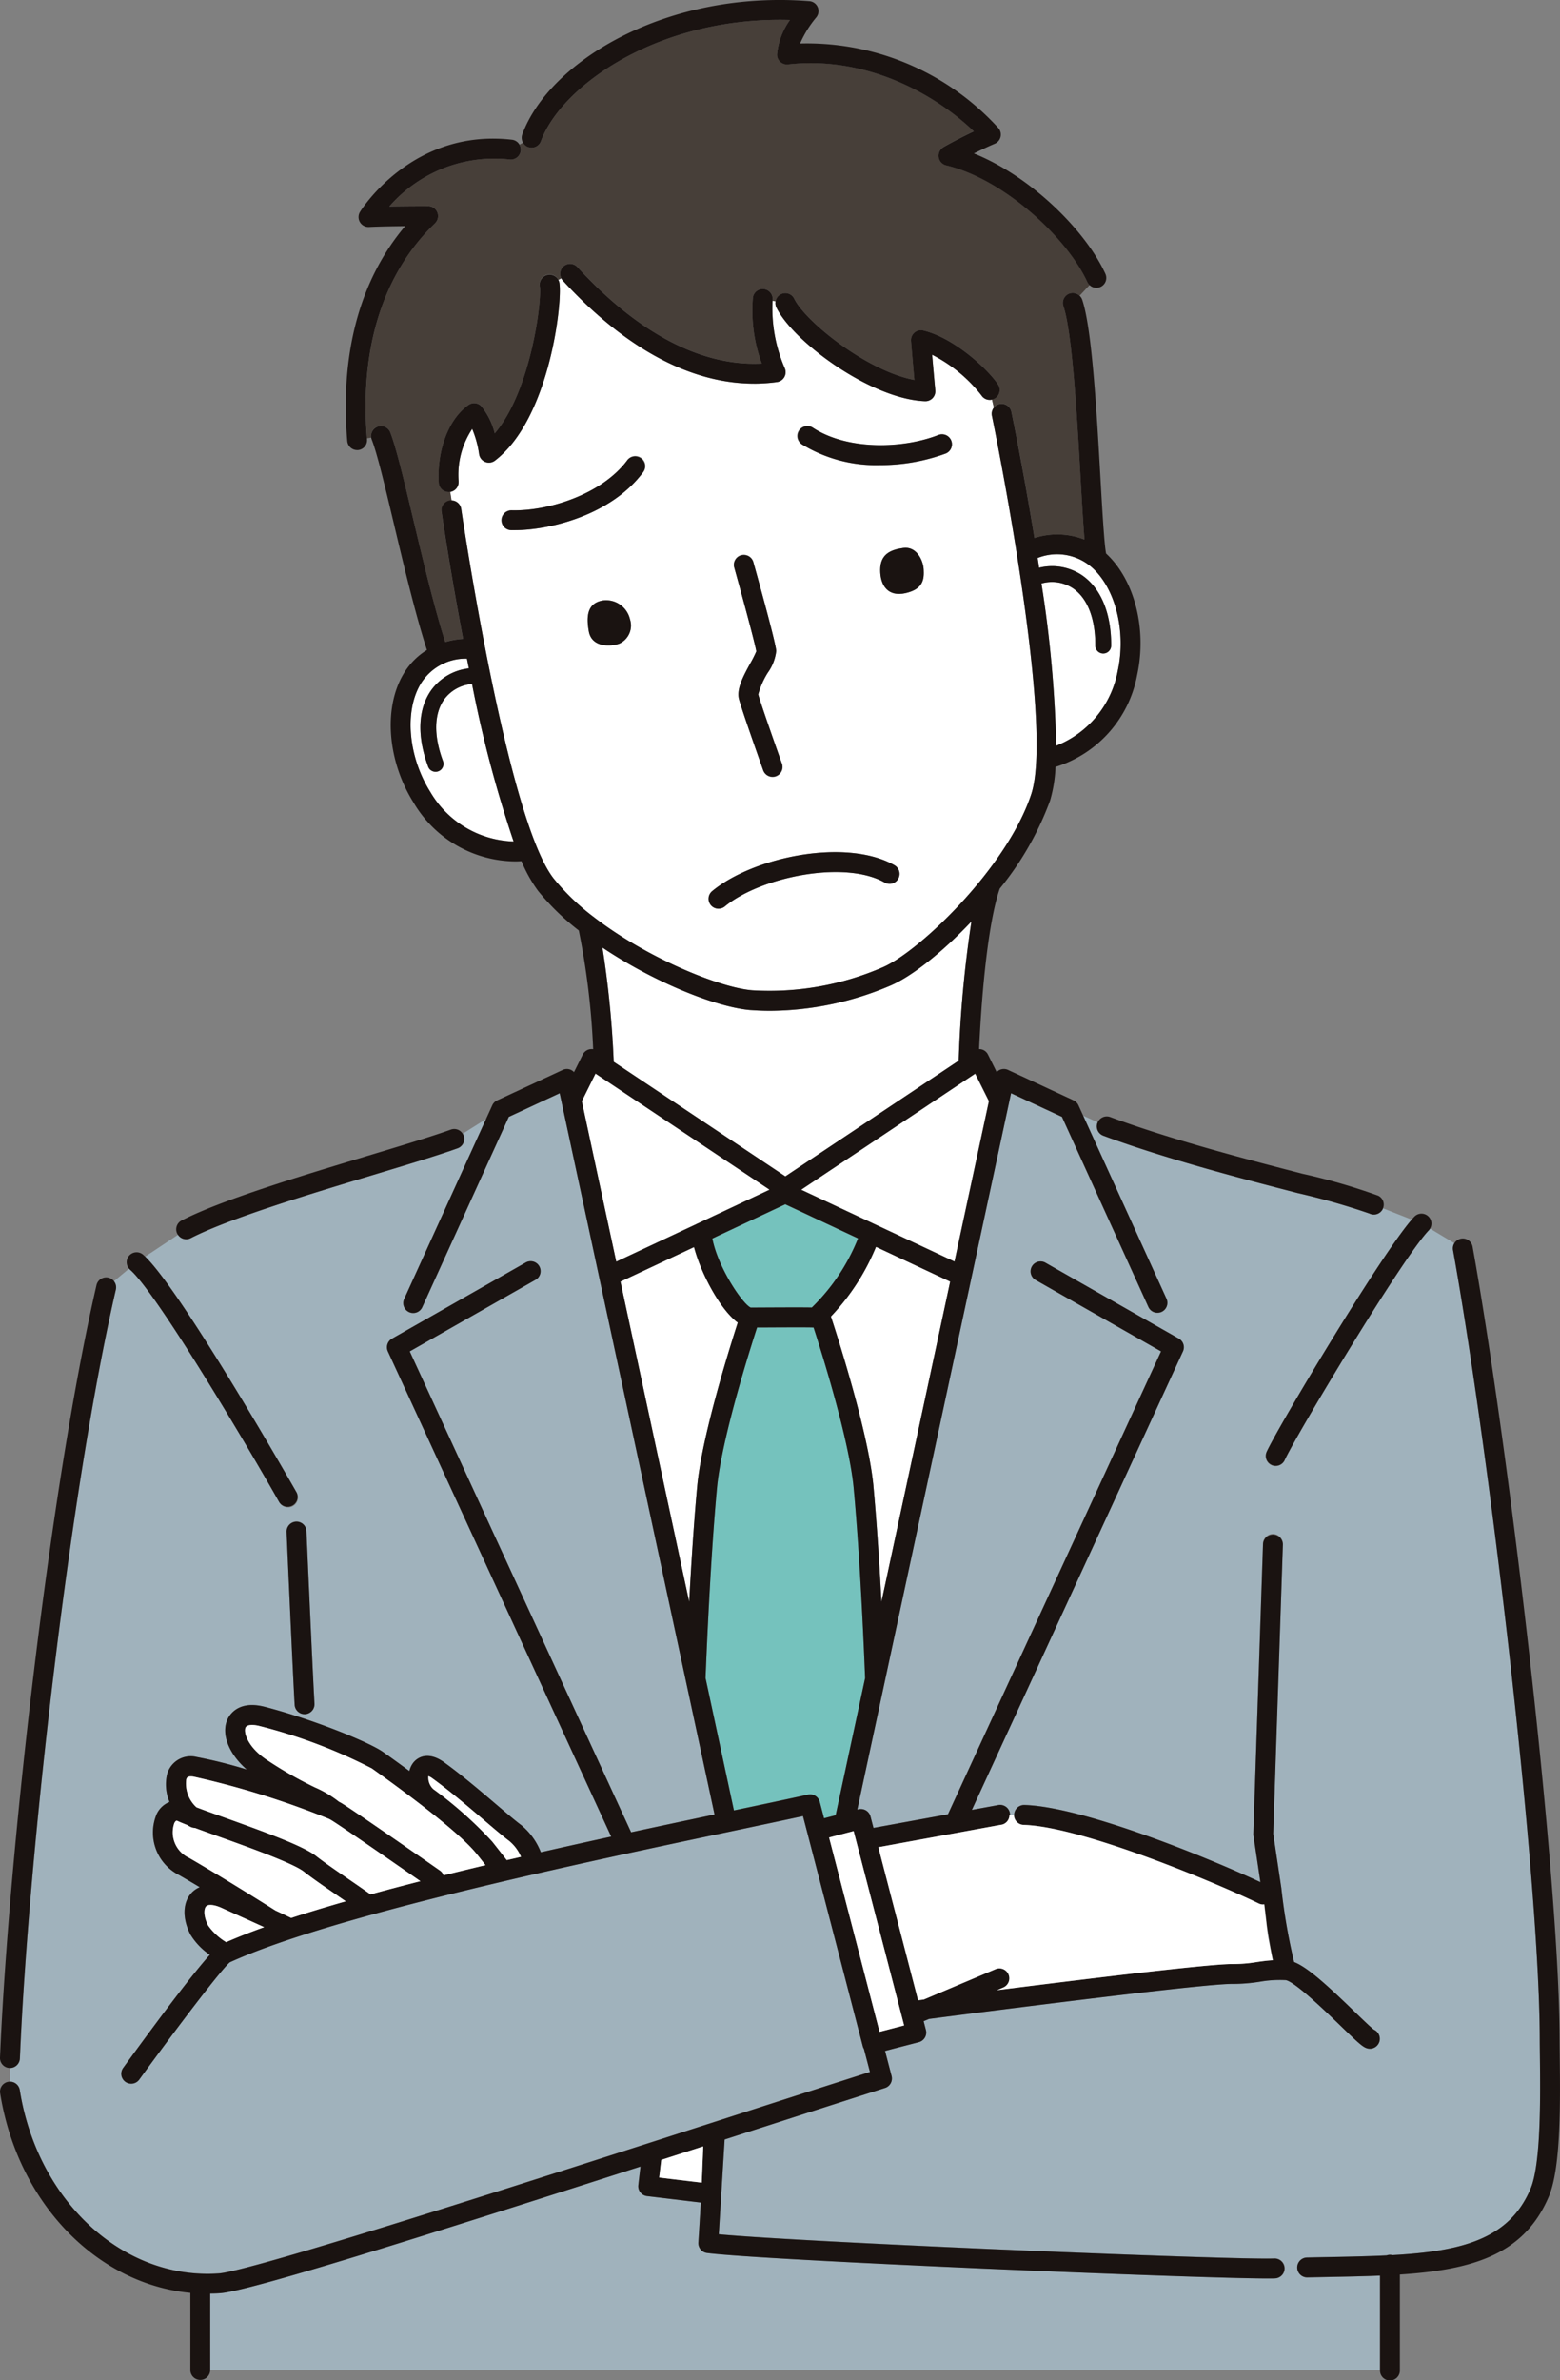 <svg xmlns="http://www.w3.org/2000/svg" xmlns:xlink="http://www.w3.org/1999/xlink" width="143" height="218" viewBox="0 0 143 218"><rect x="0" y="0" width="143" height="218" fill="#808080" stroke="none"/><defs><clipPath id="a"><rect width="143" height="218" fill="none"/></clipPath></defs><path d="M161.269,226.574l14.037,6.573,3.154-14.68-1.258-2.515Z" transform="translate(-87.818 -117.606)" fill="#fff"/><g clip-path="url(#a)"><path d="M171.408,250.8a20.587,20.587,0,0,1-4.135,6.384c.474,1.435,3.441,10.582,3.9,15.543.312,3.371.558,7.282.735,10.588l6.3-29.332Z" transform="translate(-91.106 -136.603)" fill="#fff"/><path d="M120.264,233.18l7.368-3.454a.905.905,0,0,1,.087-.041l6.6-3.1-15.957-10.638-1.262,2.524Z" transform="translate(-63.782 -117.621)" fill="#fff"/><path d="M138.045,208.706l15.889-10.593a106.865,106.865,0,0,1,1.171-12.749c-2.681,2.836-5.485,5.039-7.413,5.865a28.459,28.459,0,0,1-11.03,2.316q-.891,0-1.763-.065c-3.068-.228-8.813-2.507-13.621-5.728a91,91,0,0,1,1.034,10.465Z" transform="translate(-66.055 -100.961)" fill="#fff"/><path d="M131.205,283.348c.177-3.307.423-7.217.735-10.588.418-4.518,2.918-12.512,3.719-14.988-1.607-1.186-3.373-4.487-4.01-6.915l-6.745,3.161Z" transform="translate(-68.03 -136.633)" fill="#fff"/><path d="M139.331,66.711a13.447,13.447,0,0,0-4.52-3.721c.079.934.188,2.179.29,3.254a.911.911,0,0,1-.907,1h-.034c-4.961-.182-12.119-5.486-13.626-8.582a.9.9,0,0,1-.073-.564l-.28-.052a13.755,13.755,0,0,0,1.123,6.183.911.911,0,0,1-.713,1.262,15.532,15.532,0,0,1-2.113.144c-5.805,0-11.819-3.229-17.523-9.443a.9.9,0,0,1-.136-.2l-.268.138a.91.91,0,0,1,.087.239c.316,1.61-.837,12.448-5.9,16.318a.91.91,0,0,1-1.459-.638,9.432,9.432,0,0,0-.628-2.265,7.576,7.576,0,0,0-1.243,4.814.907.907,0,0,1-.77.955l.128.828a.908.908,0,0,1,.884.776c.041.284,4.177,28.385,8.478,33.82a21.159,21.159,0,0,0,3.659,3.512c.022.017.045.031.065.049,4.9,3.765,11.573,6.448,14.494,6.665a26.069,26.069,0,0,0,11.94-2.11c3.333-1.427,11.369-9.094,13.606-15.833,2.183-6.58-3.542-34.4-3.6-34.679a.9.9,0,0,1,.178-.744l-.173-.739a.91.91,0,0,1-.965-.38m-16.744,3.2a.912.912,0,0,1,1.262-.258c3.217,2.126,8.344,1.939,11.534.685a.911.911,0,0,1,.667,1.7,17.3,17.3,0,0,1-6.04,1.056,13,13,0,0,1-7.164-1.917.911.911,0,0,1-.258-1.262m9.8,14.9c-1.623.374-2.339-.7-2.335-2.126s.928-1.842,2.11-2.009,1.826,1.08,1.874,1.964-.025,1.8-1.649,2.171M117.3,81.337a.911.911,0,0,1,1.122.632c.62,2.221,2.066,7.459,2.1,8.148a4.229,4.229,0,0,1-.773,1.993,7.334,7.334,0,0,0-.874,1.988c.2.762,1.636,4.84,2.171,6.344a.911.911,0,1,1-1.716.612c-.08-.224-1.957-5.5-2.223-6.525-.243-.937.411-2.135,1.044-3.293a10.359,10.359,0,0,0,.545-1.082c-.117-.711-1.241-4.875-2.028-7.7a.911.911,0,0,1,.632-1.122m-20.8-2.277c-.1,0-.189,0-.28,0a.911.911,0,1,1,.047-1.821c3.416.085,8.307-1.491,10.6-4.588a.911.911,0,1,1,1.463,1.085c-2.922,3.942-8.56,5.327-11.833,5.327m6.842,9.254c-.278-1.576-.031-2.6,1.306-2.824a2.249,2.249,0,0,1,2.474,1.741,1.818,1.818,0,0,1-.976,2.214c-.641.244-2.526.445-2.8-1.131m28.347,22.659a.91.91,0,0,1-1.24.347c-3.659-2.058-11.34-.51-14.625,2.192a.91.91,0,1,1-1.157-1.406c3.819-3.143,12.264-4.855,16.675-2.374a.911.911,0,0,1,.347,1.24" transform="translate(-49.365 -30.494)" fill="#fff"/><path d="M214.9,120.606h0a.728.728,0,0,1-.726-.731c.01-2.472-.717-4.333-2.046-5.241a3.5,3.5,0,0,0-2.89-.442,110.7,110.7,0,0,1,1.353,14.86,9.15,9.15,0,0,0,5.643-6.874c.794-3.686-.26-7.712-2.506-9.573a4.841,4.841,0,0,0-4.841-.749q.069.444.137.894a4.942,4.942,0,0,1,3.926.68c1.741,1.189,2.693,3.48,2.682,6.45a.728.728,0,0,1-.729.726" transform="translate(-113.771 -60.748)" fill="#fff"/><path d="M104.9,28.694h0l-.326.186Z" transform="translate(-56.959 -15.628)" fill="#fff"/><path d="M92.1,149.233a110.617,110.617,0,0,1-3.81-14.423,3.506,3.506,0,0,0-2.544,1.4c-.938,1.308-.985,3.306-.13,5.625a.729.729,0,1,1-1.367.5c-1.027-2.787-.915-5.265.314-6.978A4.937,4.937,0,0,1,88,133.381c-.06-.3-.119-.595-.177-.889a4.836,4.836,0,0,0-4.272,2.36c-1.474,2.517-1.087,6.66.919,9.852a9.151,9.151,0,0,0,7.632,4.529" transform="translate(-45.021 -72.164)" fill="#fff"/><path d="M146.907,251.711l.9,0c2.478-.014,4.1-.019,4.705,0a18.265,18.265,0,0,0,4.237-6.333l-6.673-3.124-6.689,3.135c.51,2.663,2.751,5.971,3.514,6.328" transform="translate(-78.1 -131.944)" fill="#75c2bd"/><path d="M152.506,310.451l.394,1.507,1.063-.276,2.7-12.56c-.076-1.975-.432-10.756-1.048-17.406-.41-4.424-2.941-12.45-3.676-14.713a.765.765,0,0,1-.106,0c-.341-.026-3.429-.009-4.748,0l-.324,0c-.737,2.268-3.266,10.287-3.675,14.709-.616,6.65-.973,15.43-1.048,17.406l2.6,12.117c2.611-.55,4.923-1.037,6.789-1.447a.91.91,0,0,1,1.076.659" transform="translate(-77.361 -145.421)" fill="#75c2bd"/><path d="M74.684,41.258a.911.911,0,0,1,1.179.517c.545,1.4,1.268,4.438,2.106,7.96.9,3.792,1.914,8.044,2.932,11.244a7.939,7.939,0,0,1,1.642-.282c-1.163-6.113-1.9-11.112-1.969-11.6a.9.9,0,0,1,.918-1.039l-.128-.827c-.026,0-.052.011-.079.013l-.061,0a.911.911,0,0,1-.908-.851c-.16-2.447.616-5.6,2.712-7.118a.912.912,0,0,1,1.179.093,6.422,6.422,0,0,1,1.242,2.5c3.384-3.975,4.343-12.4,4.131-13.471a.908.908,0,0,1,1.7-.59l.268-.138a.909.909,0,0,1,1.478-1.03c5.586,6.086,11.408,9.119,16.9,8.834a14.07,14.07,0,0,1-.811-6.059.911.911,0,0,1,1.8.288c0,.008,0,.015,0,.023l.279.052a.908.908,0,0,1,1.711-.232c1.018,2.091,6.682,6.63,11.012,7.438-.159-1.765-.3-3.553-.306-3.574a.911.911,0,0,1,1.119-.96c2.824.674,5.914,3.529,6.851,4.937a.911.911,0,0,1-.254,1.263.888.888,0,0,1-.3.126l.173.739a.906.906,0,0,1,1.606.374c.1.48,1.118,5.429,2.116,11.572a6.842,6.842,0,0,1,4.587.145c-.1-1.155-.205-2.908-.36-5.621-.321-5.64-.76-13.365-1.574-15.771a.908.908,0,0,1,1.484-.952l.918-.978a.907.907,0,0,1-.209-.278c-1.852-4.042-7.622-9.425-12.941-10.689a.91.91,0,0,1-.242-1.676c.063-.036,1.27-.725,2.782-1.44-3.661-3.5-9.961-6.925-17.029-6.13a.911.911,0,0,1-1.013-.9,6.406,6.406,0,0,1,1.184-3.162c-12.11-.345-20.973,6.053-22.825,11.1a.912.912,0,0,1-1.169.541.9.9,0,0,1-.473-.406l-.326.186a.9.9,0,0,1,.116.554.912.912,0,0,1-1.009.8,12.756,12.756,0,0,0-11.034,4.3c1.708-.033,3.454-.029,3.556-.03a.911.911,0,0,1,.63,1.566c-4.762,4.592-6.917,11.406-6.237,19.709l.383-.068a.911.911,0,0,1,.566-1.006" transform="translate(-40.094 -2.179)" fill="#473f39"/><path d="M2.9,311.193c1.617,10.172,9.457,17.4,18.229,16.8,2.972-.2,28.285-8.349,46.768-14.3,4.686-1.509,9.114-2.934,12.936-4.155l-.551-2.105a.894.894,0,0,1-.1-.228l-5.064-19.48-.424-1.621c-1.783.386-3.9.833-6.261,1.33-13.81,2.908-36.9,7.772-46.278,12.063-.754.614-4.78,5.9-8.288,10.723a.911.911,0,0,1-1.473-1.071c3.865-5.315,6.518-8.773,7.928-10.337a6.1,6.1,0,0,1-1.789-1.873c-.754-1.488-.7-2.954.134-3.826a2.181,2.181,0,0,1,.731-.5c-.66-.395-1.3-.774-1.886-1.109a4.358,4.358,0,0,1-2.059-5.6,2.216,2.216,0,0,1,1.173-1.1,4.092,4.092,0,0,1-.213-2.569A2.242,2.242,0,0,1,19.1,280.7a42.591,42.591,0,0,1,4.609,1.149c-1.64-1.418-2.377-3.257-1.768-4.6.194-.425,1.01-1.765,3.411-1.146,4.24,1.1,9.519,3.2,10.867,4.155.616.436,1.456,1.039,2.394,1.73a1.965,1.965,0,0,1,.362-.771c.508-.631,1.513-.972,2.811-.038,1.635,1.177,3.433,2.71,4.878,3.941.918.783,1.712,1.459,2.2,1.816a6.078,6.078,0,0,1,1.8,2.491c2.182-.5,4.345-.977,6.449-1.436L36.644,243.552a.911.911,0,0,1,.377-1.172l12.251-6.966a.911.911,0,0,1,.9,1.584l-11.525,6.552,20.291,44.044c2.708-.586,5.291-1.132,7.647-1.629L52.393,219.9l-4.666,2.166L39.8,239.493a.911.911,0,1,1-1.658-.754l7.5-16.476-2.113,1.331a.907.907,0,0,1-.461,1.342c-1.827.658-4.583,1.49-7.776,2.453-5.872,1.771-13.179,3.976-16.716,5.786a.9.9,0,0,1-1.166-.312l-3.01,2c3.433,3.3,13.772,21.41,13.876,21.594a.911.911,0,1,1-1.586.895c-2.671-4.736-11.218-19.169-13.665-21.281a.917.917,0,0,1-.1-.108l-1.406,1.172a.906.906,0,0,1,.19.786c-4.207,18.23-8.01,51.727-8.79,70.389a.91.91,0,0,1-.909.873H2v1.247a.907.907,0,0,1,.9.765m25.33-52.062a.9.9,0,0,1,.949.87c.006.125.549,12.536.737,15.811a.911.911,0,0,1-.857.962h-.053a.91.91,0,0,1-.908-.858c-.189-3.287-.733-15.711-.739-15.837a.911.911,0,0,1,.87-.949" transform="translate(-1.089 -119.77)" fill="#a0b2bc"/><path d="M255.413,389.781c-.1-.55-.219-1.245-.368-2.218l.1.826Z" transform="translate(-138.912 -211.092)" fill="#a0b2bc"/><path d="M149.547,328.2c-1.553.065-3.193.1-4.917.13l-1.76.035h-.02a.911.911,0,0,1-.019-1.821l1.764-.035c2-.038,3.85-.075,5.564-.158a.843.843,0,0,1,.514-.026c6.393-.354,10.712-1.463,12.67-6.066.97-2.281.9-8.437.862-12.115-.007-.636-.014-1.221-.015-1.734-.04-14.583-4.513-53.007-7.95-72.145a.9.9,0,0,1,.119-.628l-2.22-1.335a.908.908,0,0,1-.123.163c-2.443,2.541-12.237,18.914-13.2,21.031a.911.911,0,1,1-1.659-.751c.972-2.147,10.353-17.863,13.294-21.267l-2.629-1.038c-.009.023-.015.047-.026.071a.911.911,0,0,1-1.22.413,63.47,63.47,0,0,0-6.58-1.875c-5.052-1.306-11.97-3.094-17.817-5.253a.911.911,0,0,1-.539-1.169c.008-.021.02-.04.03-.061l-1.336-.608,7.637,16.785a.91.91,0,0,1-1.657.754l-7.931-17.429-4.665-2.166-3.641,16.95h0l-10.455,48.668.1-.025a.91.91,0,0,1,1.111.652l.272,1.047,6.829-1.246,19.533-42.4-11.47-6.521a.911.911,0,1,1,.9-1.583l12.2,6.934a.911.911,0,0,1,.377,1.173l-19.347,41.994,2.393-.438a.9.9,0,0,1,1.074.9l.411,0c0-.012,0-.023,0-.035a.916.916,0,0,1,.937-.884c5.461.156,17.1,4.949,21.635,7.07-.178-1.192-.386-2.588-.636-4.243l-.012-.083,0-.083.889-26.577a.911.911,0,1,1,1.82.061l-.887,26.493c.3,2.016.547,3.652.747,4.992a54.805,54.805,0,0,0,1.168,6.756c1.183.465,2.856,1.947,5.562,4.565.674.652,1.509,1.46,1.761,1.633a.911.911,0,0,1-.644,1.7c-.394-.125-.776-.47-2.383-2.025-1.268-1.227-4.238-4.1-5.069-4.217a10.579,10.579,0,0,0-2.368.147,15.74,15.74,0,0,1-2.513.2h-.037c-2.323,0-15.86,1.673-27.768,3.206l-.5.209.21.809a.91.91,0,0,1-.652,1.111l-3.095.8.6,2.295a.911.911,0,0,1-.6,1.1c-4,1.275-8.73,2.8-13.755,4.414l-.949.306-.536,8.68c7.964.746,47.313,2.375,50.925,2.218a.911.911,0,1,1,.075,1.82c-.158.006-.384.01-.671.01-6.627,0-46.234-1.662-51.408-2.332a.911.911,0,0,1-.792-.959l.226-3.66-4.932-.591a.911.911,0,0,1-.8-1.013l.2-1.693c-20.647,6.626-35.94,11.423-38.547,11.6-.3.021-.6.026-.9.031v7.017H149.547Z" transform="translate(-23.046 -119.771)" fill="#a0b2bc"/><path d="M256.085,393.55c-.047-.195-.093-.4-.14-.641l.125.642h.015" transform="translate(-139.402 -214.003)" fill="#a0b2bc"/><path d="M113.937,93.221a.911.911,0,0,0-1.463-1.085c-2.3,3.1-7.188,4.674-10.6,4.588a.911.911,0,0,0-.047,1.821c.092,0,.185,0,.281,0,3.273,0,8.911-1.386,11.833-5.328" transform="translate(-54.976 -49.983)" fill="#1a1311"/><path d="M160.882,87.34a13,13,0,0,0,7.164,1.916,17.306,17.306,0,0,0,6.041-1.056.911.911,0,0,0-.667-1.7c-3.191,1.254-8.316,1.44-11.534-.685a.911.911,0,0,0-1,1.52" transform="translate(-87.403 -46.661)" fill="#1a1311"/><path d="M149.785,120.439a10.356,10.356,0,0,1-.545,1.082c-.633,1.158-1.287,2.355-1.044,3.293.267,1.028,2.144,6.3,2.223,6.525a.911.911,0,0,0,1.716-.611c-.536-1.5-1.972-5.582-2.171-6.345a7.324,7.324,0,0,1,.874-1.989,4.228,4.228,0,0,0,.774-1.993c-.035-.689-1.481-5.928-2.1-8.148a.911.911,0,0,0-1.754.49c.787,2.82,1.912,6.984,2.028,7.7" transform="translate(-80.458 -60.778)" fill="#1a1311"/><path d="M159.674,172.6c-4.411-2.482-12.856-.769-16.675,2.373a.911.911,0,1,0,1.157,1.407c3.284-2.7,10.966-4.251,14.625-2.192a.911.911,0,1,0,.893-1.587" transform="translate(-77.705 -93.365)" fill="#1a1311"/><path d="M36.39,237.186a.909.909,0,0,0,.414-.1c3.537-1.81,10.844-4.015,16.716-5.786,3.192-.963,5.95-1.795,7.776-2.453a.911.911,0,0,0-.618-1.713c-1.781.642-4.517,1.467-7.684,2.423-6.251,1.886-13.337,4.023-17.02,5.908a.911.911,0,0,0-.4,1.226,1,1,0,0,0,.06.084.906.906,0,0,0,.752.412" transform="translate(-19.323 -123.682)" fill="#1a1311"/><path d="M19.267,242.171c.3,0,.6-.01.9-.031,2.606-.176,17.9-4.974,38.546-11.6l-.2,1.694a.911.911,0,0,0,.8,1.013l4.932.591-.226,3.66a.91.91,0,0,0,.792.959c5.175.67,44.782,2.332,51.408,2.332.288,0,.514,0,.672-.01a.911.911,0,0,0-.075-1.82c-3.613.158-42.962-1.472-50.926-2.217l.536-8.68.949-.306c5.025-1.617,9.753-3.14,13.755-4.414a.911.911,0,0,0,.6-1.1l-.6-2.295,3.095-.8a.91.91,0,0,0,.652-1.111l-.21-.809.5-.209c11.908-1.532,25.445-3.206,27.768-3.206h.037a15.69,15.69,0,0,0,2.513-.2,10.575,10.575,0,0,1,2.368-.147c.831.117,3.8,2.99,5.069,4.217,1.607,1.555,1.989,1.9,2.383,2.025a.911.911,0,0,0,.645-1.7c-.252-.173-1.087-.981-1.761-1.634-2.7-2.617-4.378-4.1-5.562-4.565a54.77,54.77,0,0,1-1.168-6.756c-.2-1.341-.443-2.977-.747-4.992l.887-26.493a.911.911,0,0,0-1.82-.061l-.889,26.577,0,.083.013.083c.25,1.655.458,3.051.636,4.243-4.533-2.121-16.174-6.914-21.636-7.07a.916.916,0,0,0-.936.884c0,.012,0,.023,0,.035a.909.909,0,0,0,.882.9c5.386.154,17.861,5.409,21.554,7.2a.914.914,0,0,0,.4.092.927.927,0,0,0,.106-.015l.241,2.049c.15.972.264,1.667.368,2.217l.042.216c.047.236.093.446.14.642h-.015c-.551.03-1.011.1-1.461.163a13.058,13.058,0,0,1-2.118.181h-.155c-2,0-11.564,1.136-21.546,2.394l.6-.254a.911.911,0,0,0-.711-1.677c-1.344.57-3.024,1.279-4.951,2.092l-1.644.694-.522.067-3.645-14.018c6.72-1.225,11.281-2.061,11.281-2.061a.911.911,0,1,0-.329-1.791l-2.393.438,19.347-41.994a.91.91,0,0,0-.377-1.172l-12.2-6.934a.911.911,0,1,0-.9,1.583l11.47,6.521-19.532,42.4-6.829,1.246-.272-1.047a.911.911,0,0,0-1.111-.652l-.1.025,10.455-48.668h0l3.641-16.95,4.666,2.165,7.931,17.43a.911.911,0,0,0,1.658-.754L99.29,134.282l-.433-.951a.907.907,0,0,0-.445-.449l-6.006-2.787a.913.913,0,0,0-.79.01.9.9,0,0,0-.25.192l-.8-1.606a.887.887,0,0,0-.815-.5c.312-6.729,1.006-12.152,1.894-14.7a28.082,28.082,0,0,0,4.613-8.063,12.8,12.8,0,0,0,.5-3.086,10.9,10.9,0,0,0,7.484-8.434c.912-4.233-.261-8.728-2.85-11.108-.169-.8-.356-4.081-.522-7-.345-6.064-.775-13.611-1.667-16.251a.923.923,0,0,0-1.154-.571.911.911,0,0,0-.571,1.155c.814,2.406,1.254,10.13,1.575,15.77.154,2.713.262,4.466.359,5.621a6.844,6.844,0,0,0-4.587-.145c-1-6.142-2.016-11.092-2.116-11.572a.911.911,0,0,0-1.784.37c.058.28,5.784,28.1,3.6,34.679C92.29,111.6,84.252,119.265,80.92,120.692a26.057,26.057,0,0,1-11.94,2.11c-2.921-.217-9.591-2.9-14.494-6.665-.02-.018-.043-.033-.065-.049a21.16,21.16,0,0,1-3.659-3.512c-4.3-5.434-8.437-33.536-8.478-33.819a.911.911,0,1,0-1.8.263c.071.485.807,5.484,1.97,11.6a7.9,7.9,0,0,0-1.642.283c-1.019-3.2-2.031-7.452-2.933-11.244-.838-3.522-1.561-6.564-2.106-7.96a.911.911,0,0,0-1.745.489.926.926,0,0,0,.048.173c.5,1.278,1.208,4.263,2.031,7.719.925,3.892,1.966,8.265,3.026,11.555a6.375,6.375,0,0,0-2.172,2.236c-1.827,3.119-1.437,7.947.949,11.742a10.917,10.917,0,0,0,9.381,5.385c.169,0,.342-.013.513-.021a12.84,12.84,0,0,0,1.531,2.733,22.533,22.533,0,0,0,3.721,3.613A69.305,69.305,0,0,1,54.373,128.2a.907.907,0,0,0-.956.492l-.8,1.607a.885.885,0,0,0-1.041-.2l-6.006,2.787a.911.911,0,0,0-.445.449l-.574,1.26-7.5,16.476a.91.91,0,0,0,1.657.754l7.931-17.43,4.665-2.165L65.5,198.292c-2.356.5-4.938,1.044-7.646,1.629L37.559,155.877l11.525-6.552a.911.911,0,1,0-.9-1.584l-12.252,6.966a.91.91,0,0,0-.377,1.172l20.472,44.437c-2.1.459-4.267.939-6.449,1.436a6.067,6.067,0,0,0-1.8-2.491c-.485-.357-1.279-1.034-2.2-1.816-1.445-1.231-3.243-2.764-4.878-3.941-1.3-.934-2.3-.593-2.81.037a1.968,1.968,0,0,0-.363.771c-.938-.692-1.778-1.295-2.394-1.731-1.348-.955-6.628-3.059-10.868-4.154-2.4-.619-3.217.72-3.411,1.146-.61,1.343.128,3.182,1.768,4.6a42.585,42.585,0,0,0-4.609-1.15,2.243,2.243,0,0,0-2.687,1.553,4.1,4.1,0,0,0,.214,2.569,2.214,2.214,0,0,0-1.173,1.1,4.358,4.358,0,0,0,2.058,5.6c.583.335,1.226.714,1.886,1.109a2.185,2.185,0,0,0-.731.495c-.836.872-.887,2.339-.134,3.826a6.091,6.091,0,0,0,1.789,1.873c-1.411,1.564-4.063,5.022-7.929,10.337a.911.911,0,1,0,1.473,1.071c3.508-4.824,7.535-10.108,8.288-10.723,9.373-4.292,32.468-9.155,46.278-12.063,2.357-.5,4.477-.943,6.261-1.33l.424,1.621,5.064,19.481a.881.881,0,0,0,.1.228l.552,2.106c-3.823,1.22-8.25,2.645-12.937,4.154-18.482,5.95-43.8,14.1-46.767,14.3-8.773.6-16.613-6.63-18.229-16.8a.907.907,0,0,0-.9-.764.887.887,0,0,0-.143.008.911.911,0,0,0-.757,1.042c1.6,10.062,8.856,17.473,17.435,18.293v7.088a.911.911,0,0,0,1.821,0Zm45.06-10.156-3.9-.468.194-1.619,3.847-1.237Zm4.517-107.4q.871.065,1.763.065a28.448,28.448,0,0,0,11.029-2.316c1.928-.826,4.733-3.028,7.414-5.865a106.791,106.791,0,0,0-1.171,12.749L71.99,139.844,56.257,129.355a91,91,0,0,0-1.034-10.465c4.808,3.221,10.553,5.5,13.621,5.728M99.179,84.781a4.944,4.944,0,0,0-3.926-.68q-.068-.449-.137-.894a4.842,4.842,0,0,1,4.841.749c2.246,1.86,3.3,5.887,2.506,9.573a9.15,9.15,0,0,1-5.643,6.874,110.546,110.546,0,0,0-1.353-14.86,3.5,3.5,0,0,1,2.89.441c1.329.908,2.056,2.77,2.046,5.241a.729.729,0,0,0,.726.731h0a.728.728,0,0,0,.729-.726c.011-2.97-.941-5.261-2.682-6.45M78.25,199.813l4.627,17.8-2.251.585L76,200.4ZM63.62,146.323c.637,2.429,2.4,5.729,4.009,6.916-.8,2.476-3.3,10.47-3.718,14.988-.312,3.371-.558,7.281-.735,10.588l-6.3-29.33Zm16.447,21.9c-.459-4.962-3.427-14.109-3.9-15.544A20.588,20.588,0,0,0,80.3,146.3l6.8,3.185-6.3,29.332c-.177-3.307-.423-7.218-.735-10.588M71.983,142.4l6.673,3.125a18.269,18.269,0,0,1-4.237,6.332c-.605-.017-2.228-.012-4.705,0l-.9.005c-.764-.357-3-3.665-3.514-6.328ZM87.5,147.655l-14.063-6.585L89.4,130.429l1.259,2.519Zm-32.91-17.226,15.956,10.638-6.6,3.1a.853.853,0,0,0-.087.041l-7.367,3.453-3.159-14.7ZM64.676,185.8c.076-1.975.432-10.756,1.048-17.405.409-4.422,2.938-12.442,3.675-14.71l.324,0c1.319-.007,4.407-.025,4.747,0a.766.766,0,0,0,.107,0c.735,2.263,3.266,10.288,3.676,14.713.616,6.649.973,15.43,1.048,17.405l-2.7,12.56-1.063.276-.395-1.507a.91.91,0,0,0-1.076-.659c-1.866.409-4.178.9-6.79,1.447ZM38.53,94.787a4.836,4.836,0,0,1,4.272-2.36q.087.442.177.889a4.937,4.937,0,0,0-3.436,1.98c-1.229,1.713-1.34,4.191-.314,6.978a.729.729,0,1,0,1.367-.5c-.855-2.319-.808-4.317.13-5.625a3.506,3.506,0,0,1,2.544-1.4,110.76,110.76,0,0,0,3.81,14.423,9.152,9.152,0,0,1-7.632-4.529c-2.007-3.192-2.393-7.335-.919-9.852m-17.8,115.2a5.437,5.437,0,0,1-1.662-1.539c-.414-.819-.4-1.509-.176-1.743.2-.214.764-.156,1.427.145q1.1.5,2,.907,1.044.472,1.886.856c-1.287.461-2.452.92-3.48,1.374m4.522-2.9c-.516-.326-4.97-3.131-7.921-4.827a2.565,2.565,0,0,1-1.351-3.175c.141-.271.22-.234.3-.2.219.1.52.227.879.367a2.76,2.76,0,0,0,.345.191.9.9,0,0,0,.367.079c.615.228,1.34.488,2.15.778,2.733.979,6.864,2.458,7.846,3.233.746.587,1.88,1.366,3.081,2.192l.752.517c-1.769.506-3.451,1.015-5.009,1.523-.4-.2-.871-.42-1.436-.68m6.725-2.861c-1.176-.808-2.286-1.57-2.985-2.121-1.127-.887-4.312-2.067-8.36-3.517-1.01-.362-1.933-.693-2.625-.957a2.937,2.937,0,0,1-.936-2.538c.046-.157.1-.354.667-.267a78.121,78.121,0,0,1,12.405,3.864l.025.012c.078.04.149.077.2.11,1.087.668,6.22,4.233,8.168,5.589-1.56.4-3.09.8-4.571,1.206-.626-.444-1.314-.917-1.991-1.382m8.69-.359a.906.906,0,0,0-.332-.433c-.311-.217-7.622-5.32-9.009-6.173-.071-.043-.162-.092-.261-.143a9.852,9.852,0,0,0-2.194-1.306,36.151,36.151,0,0,1-4.5-2.582c-1.693-1.157-2.052-2.482-1.861-2.9.116-.255.625-.308,1.3-.135a48.4,48.4,0,0,1,10.27,3.877c1.815,1.285,7.873,5.649,9.605,7.824.242.3.519.655.821,1.04-1.288.307-2.57.618-3.838.933m4.441-3.108a36.816,36.816,0,0,0-5.392-4.792,1.442,1.442,0,0,1-.443-1.189,1.631,1.631,0,0,1,.361.205c1.574,1.133,3.34,2.639,4.76,3.849.945.805,1.761,1.5,2.3,1.9a3.838,3.838,0,0,1,1.07,1.441l-1.306.3c-.508-.654-.971-1.243-1.347-1.715" transform="translate(0 -32.099)" fill="#1a1311"/><path d="M285.193,324.022c-.007-.63-.013-1.21-.015-1.718-.041-14.666-4.529-53.255-7.979-72.462a.911.911,0,0,0-1.793.322c3.437,19.138,7.91,57.561,7.951,72.145,0,.513.008,1.1.015,1.733.04,3.678.108,9.834-.862,12.116-1.957,4.6-6.276,5.711-12.67,6.065a.839.839,0,0,0-.514.026c-1.713.083-3.568.12-5.564.158l-1.763.036a.911.911,0,0,0,.019,1.821h.02l1.76-.035c1.724-.033,3.364-.066,4.917-.13v8.663a.911.911,0,1,0,1.821,0V344c6.6-.43,11.376-1.787,13.649-7.132,1.12-2.632,1.055-8.537,1.007-12.848" transform="translate(-142.214 -135.671)" fill="#1a1311"/><path d="M221.395,226.34c5.847,2.158,12.766,3.946,17.817,5.252a63.472,63.472,0,0,1,6.58,1.875.91.91,0,0,0,1.22-.413c.011-.023.017-.047.026-.071a.908.908,0,0,0-.439-1.149,55.726,55.726,0,0,0-6.93-2.006c-5.014-1.3-11.881-3.071-17.643-5.2a.909.909,0,0,0-1.14.479c-.01.02-.022.039-.03.06a.911.911,0,0,0,.539,1.17" transform="translate(-120.259 -122.318)" fill="#1a1311"/><path d="M130.543,64.044a15.465,15.465,0,0,0,2.113-.144.911.911,0,0,0,.713-1.261,13.748,13.748,0,0,1-1.123-6.183c0-.007,0-.015,0-.023a.911.911,0,0,0-1.8-.288,14.067,14.067,0,0,0,.811,6.058c-5.491.285-11.313-2.748-16.9-8.834a.909.909,0,0,0-1.478,1.03.9.9,0,0,0,.136.2c5.7,6.214,11.717,9.443,17.523,9.443" transform="translate(-61.428 -28.908)" fill="#1a1311"/><path d="M156.192,60.289c1.506,3.1,8.664,8.4,13.626,8.581h.033a.911.911,0,0,0,.907-1c-.1-1.075-.21-2.32-.29-3.254a13.447,13.447,0,0,1,4.52,3.722.911.911,0,1,0,1.517-1.009c-.937-1.408-4.027-4.263-6.851-4.937a.911.911,0,0,0-1.119.959c0,.022.148,1.81.306,3.574-4.33-.808-9.994-5.347-11.012-7.438a.908.908,0,0,0-1.711.232.9.9,0,0,0,.073.565" transform="translate(-85.022 -32.124)" fill="#1a1311"/><path d="M90.13,74.163a7.575,7.575,0,0,1,1.243-4.813A9.425,9.425,0,0,1,92,71.615a.911.911,0,0,0,1.459.638c5.067-3.871,6.22-14.709,5.9-16.319a.911.911,0,0,0-1.787.352c.211,1.075-.748,9.5-4.131,13.471a6.406,6.406,0,0,0-1.242-2.5.911.911,0,0,0-1.179-.093c-2.1,1.521-2.872,4.67-2.712,7.118a.911.911,0,0,0,.907.851l.061,0c.027,0,.052-.009.079-.013a.908.908,0,0,0,.77-.955" transform="translate(-48.089 -30.065)" fill="#1a1311"/><path d="M105.621,13.47a.911.911,0,0,0,1.169-.54c1.853-5.042,10.715-11.44,22.826-11.1A6.407,6.407,0,0,0,128.431,5a.911.911,0,0,0,1.013.9c7.068-.8,13.368,2.627,17.029,6.13-1.512.715-2.718,1.4-2.782,1.44a.911.911,0,0,0,.242,1.676c5.318,1.264,11.089,6.647,12.941,10.689a.894.894,0,0,0,.209.278.906.906,0,0,0,1.446-1.037c-1.823-3.977-6.842-8.935-12.054-11.021.58-.29,1.244-.606,1.917-.892a.911.911,0,0,0,.315-1.453,23.734,23.734,0,0,0-18.163-7.726,10.007,10.007,0,0,1,1.485-2.393A.911.911,0,0,0,131.39.106c-13.107-1.028-23.862,5.531-26.31,12.2a.9.9,0,0,0,.067.763h0a.9.9,0,0,0,.473.406" transform="translate(-57.203 0)" fill="#1a1311"/><path d="M77.791,35.63a.91.91,0,0,0-.63-1.566c-.1,0-1.848,0-3.556.029a12.756,12.756,0,0,1,11.033-4.3.91.91,0,0,0,.208-1.809c-9.049-1.042-13.732,6.286-13.927,6.6a.91.91,0,0,0,.817,1.392c.93-.046,2.224-.068,3.315-.078-4.15,4.915-5.98,11.668-5.307,19.679a.91.91,0,0,0,.906.834c.026,0,.051,0,.077,0a.911.911,0,0,0,.831-.984c0-.028,0-.055-.005-.083-.68-8.3,1.475-15.117,6.237-19.709" transform="translate(-37.913 -15.186)" fill="#1a1311"/><path d="M179.306,110.2c-1.182.168-2.105.579-2.11,2.009s.711,2.5,2.335,2.126,1.7-1.287,1.649-2.171-.681-2.134-1.874-1.964" transform="translate(-96.511 -60.011)" fill="#1a1311"/><path d="M121.209,124.709a1.819,1.819,0,0,0,.976-2.214,2.249,2.249,0,0,0-2.474-1.741c-1.337.225-1.584,1.248-1.306,2.824s2.163,1.374,2.8,1.131" transform="translate(-64.434 -65.758)" fill="#1a1311"/><path d="M255.359,267.132a.909.909,0,0,0,1.2-.454c.958-2.117,10.753-18.489,13.2-21.03a.911.911,0,0,0-1.313-1.263c-.076.079-.16.173-.248.275-2.941,3.4-12.322,19.12-13.294,21.267a.91.91,0,0,0,.454,1.2" transform="translate(-138.791 -132.955)" fill="#1a1311"/><path d="M39.486,274.783a.911.911,0,0,0,1.586-.894c-.1-.184-10.443-18.3-13.876-21.594-.064-.062-.127-.12-.186-.171a.909.909,0,0,0-1.292,1.271.922.922,0,0,0,.1.108c2.447,2.111,10.995,16.544,13.665,21.28" transform="translate(-13.892 -137.202)" fill="#1a1311"/><path d="M1.821,328.532c.781-18.662,4.583-52.159,8.79-70.389a.911.911,0,1,0-1.774-.41C4.607,276.061.785,309.715,0,328.456a.91.91,0,0,0,.872.948H.911a.911.911,0,0,0,.909-.873" transform="translate(0 -139.993)" fill="#1a1311"/><path d="M59.339,323.7h.053a.911.911,0,0,0,.857-.962c-.189-3.275-.732-15.686-.737-15.811a.911.911,0,0,0-1.82.08c.005.125.549,12.549.738,15.836a.911.911,0,0,0,.908.858" transform="translate(-31.422 -166.699)" fill="#1a1311"/><path d="M93.654,363.221c-.537-.4-1.353-1.091-2.3-1.9-1.42-1.21-3.186-2.716-4.76-3.849a1.633,1.633,0,0,0-.361-.205,1.442,1.442,0,0,0,.443,1.189,36.818,36.818,0,0,1,5.392,4.791c.376.472.839,1.061,1.347,1.715l1.306-.3a3.838,3.838,0,0,0-1.07-1.441" transform="translate(-46.961 -194.592)" fill="#fff"/><path d="M44.738,384.363c-.605-.274-1.271-.575-2-.907-.663-.3-1.223-.359-1.427-.145-.224.234-.239.924.176,1.743a5.444,5.444,0,0,0,1.662,1.539c1.028-.454,2.192-.913,3.48-1.374q-.841-.384-1.886-.856" transform="translate(-22.414 -208.706)" fill="#fff"/><path d="M49.863,373.105c-1.2-.825-2.335-1.6-3.081-2.192-.983-.775-5.114-2.254-7.846-3.233-.81-.291-1.535-.551-2.15-.778a.921.921,0,0,1-.367-.079,2.8,2.8,0,0,1-.345-.191c-.358-.14-.66-.264-.879-.367-.077-.036-.156-.072-.3.2a2.566,2.566,0,0,0,1.351,3.175c2.951,1.7,7.405,4.5,7.922,4.827.565.26,1.039.484,1.436.68,1.558-.508,3.24-1.017,5.009-1.523l-.752-.517" transform="translate(-18.917 -199.478)" fill="#fff"/><path d="M70.556,358.78c-1.733-2.175-7.79-6.539-9.605-7.824a48.4,48.4,0,0,0-10.27-3.877c-.672-.173-1.181-.121-1.3.135-.191.42.168,1.745,1.861,2.9a36.178,36.178,0,0,0,4.5,2.582A9.853,9.853,0,0,1,57.936,354c.1.051.19.1.261.143,1.387.853,8.7,5.955,9.01,6.172a.907.907,0,0,1,.332.434c1.268-.315,2.55-.626,3.838-.933-.3-.386-.58-.737-.821-1.04" transform="translate(-26.872 -188.986)" fill="#fff"/><path d="M50.732,361.338c-.053-.033-.124-.07-.2-.11l-.024-.012A78.067,78.067,0,0,0,38.1,357.352c-.564-.087-.621.11-.667.267a2.935,2.935,0,0,0,.936,2.538c.692.264,1.615.595,2.625.956,4.048,1.45,7.233,2.63,8.36,3.517.7.551,1.809,1.314,2.985,2.121.677.465,1.365.937,1.991,1.382,1.481-.406,3.01-.808,4.571-1.206-1.948-1.356-7.08-4.921-8.168-5.589" transform="translate(-20.361 -194.625)" fill="#fff"/><path d="M188.1,365.98s-4.56.836-11.281,2.061l3.645,14.018.522-.067,1.644-.694c1.927-.813,3.606-1.522,4.95-2.092a.911.911,0,0,1,.711,1.677l-.6.254c9.982-1.259,19.542-2.394,21.546-2.394h.155a13.07,13.07,0,0,0,2.118-.181c.449-.066.91-.133,1.461-.163l-.125-.642-.042-.216-.271-1.392-.1-.826-.241-2.049a.93.93,0,0,1-.106.015.91.91,0,0,1-.4-.092c-3.693-1.794-16.168-7.049-21.555-7.2a.909.909,0,0,1-.882-.9l-.411,0a.91.91,0,0,1-.745.89" transform="translate(-96.308 -198.851)" fill="#fff"/><path d="M132.7,434.608l3.9.468.138-3.324-3.848,1.237Z" transform="translate(-72.274 -235.16)" fill="#fff"/><rect width="2.325" height="18.39" transform="translate(76 168.299) rotate(-14.573)" fill="#fff"/></g></svg>